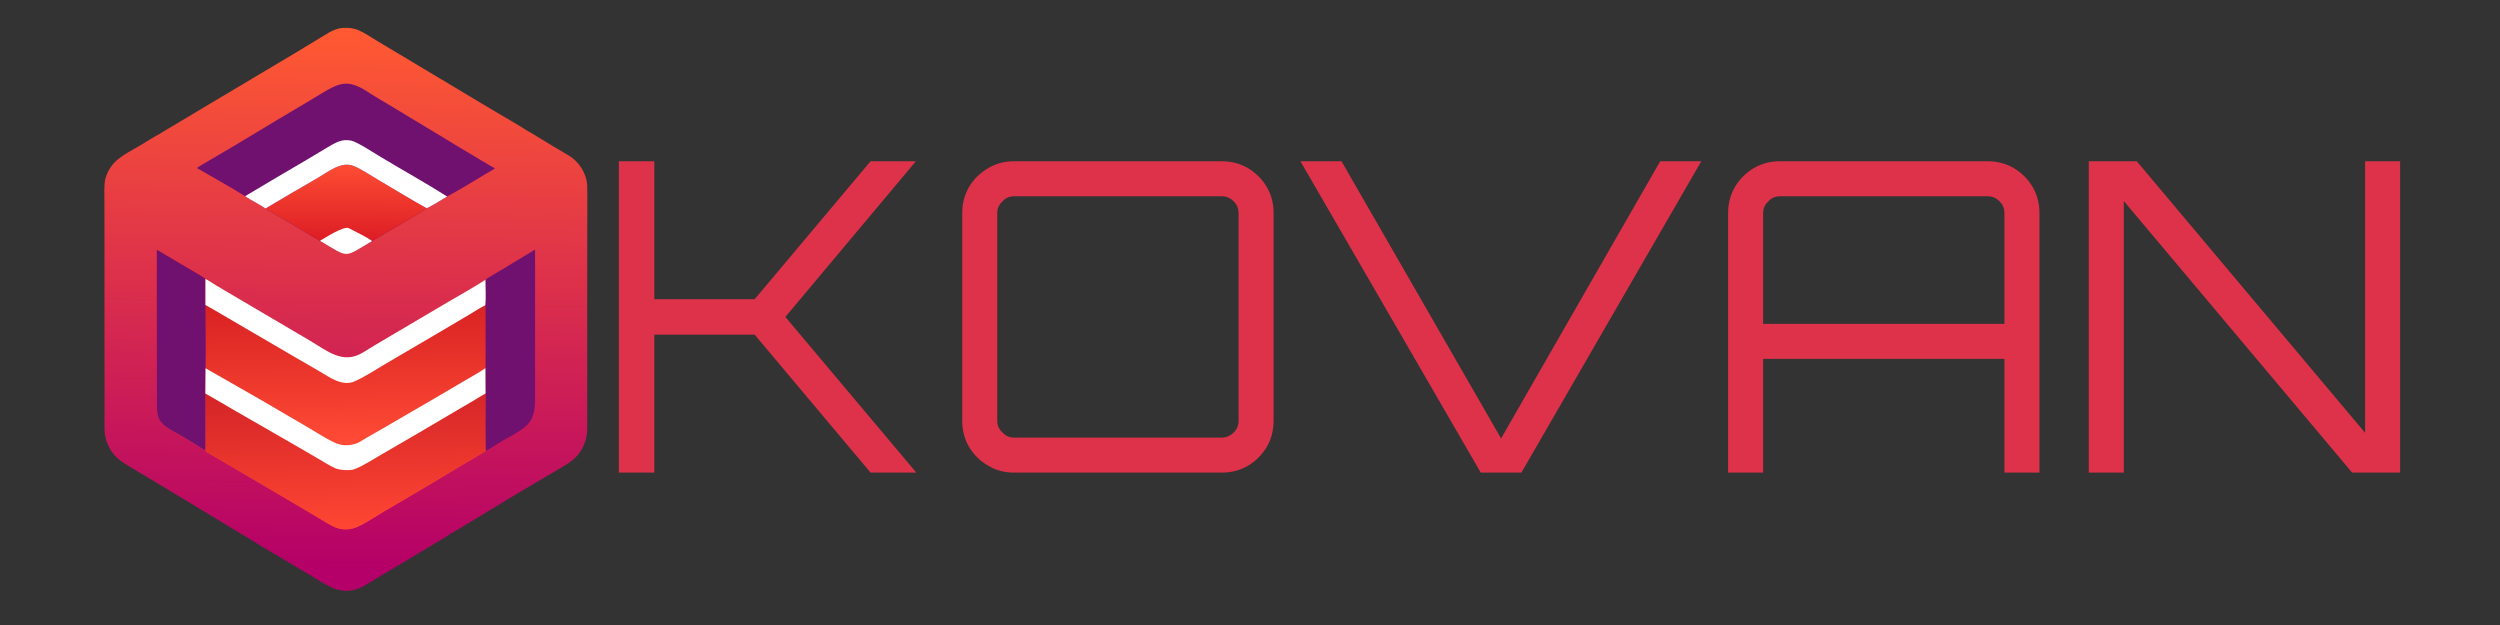 <?xml version="1.0" encoding="UTF-8" standalone="no"?>
<!DOCTYPE svg PUBLIC "-//W3C//DTD SVG 1.1//EN" "http://www.w3.org/Graphics/SVG/1.1/DTD/svg11.dtd">
<svg width="100%" height="100%" viewBox="0 0 2000 500" version="1.1" xmlns="http://www.w3.org/2000/svg" xmlns:xlink="http://www.w3.org/1999/xlink" xml:space="preserve" xmlns:serif="http://www.serif.com/" style="fill-rule:evenodd;clip-rule:evenodd;stroke-linejoin:round;stroke-miterlimit:2;">
    <rect x="0" y="0" width="2000" height="500" fill="#333333" stroke="none"/>
    <g transform="matrix(0.545,0,0,0.545,-2.198,-31.908)">
        <path d="M238.997,254.696C240.088,253.629 256.169,244.341 258.474,242.975L306.784,214.085L434.108,138.291C451.678,127.816 469.154,117.06 486.665,106.5C490.252,104.336 497.702,101.135 501.725,100.304C511.072,98.574 522.295,99.226 531.07,103.227C540.197,107.388 549.334,113.663 558.024,118.843L615.517,153.246L727.205,220.092C743.251,229.739 763.299,240.794 778.485,250.811C783.507,253.22 789.414,257.115 794.353,260.132C809.199,269.201 823.379,277.784 838.486,286.572C853.609,295.368 864.677,312.416 865.961,330.007C866.457,352.625 866.083,376.204 866.048,399L865.994,526.915L866.061,637.456L866.034,672.419C866.013,688.948 867.145,699.748 859.599,715.146C855.736,722.912 850.148,729.692 843.262,734.967C835.961,740.449 825.268,746.372 817.175,751.221L762.817,783.351C739.144,797.83 715.397,812.188 691.577,826.425C687.595,828.812 669.513,840.187 666.343,841.309C659.227,846.502 646.194,853.9 638.227,858.737L580.24,893.508L552.144,910.276C545.07,914.555 537.992,919.628 530.228,922.475C505.387,931.583 488.405,920.487 468.278,908.28L439.934,891.298C429.742,885.344 419.596,879.312 409.496,873.202C406.382,871.32 399.97,867.729 397.305,865.823C393.602,864.383 379.4,855.013 375.177,852.459C355.53,840.788 335.97,828.969 316.501,817.003L218.86,758.161C207.995,751.482 190.265,741.67 180.642,734.604C174.065,729.766 168.656,723.515 164.814,716.311C156.189,700.043 157.49,689.746 157.491,672.058L157.497,636.384L157.401,523.221L157.393,397.564L157.302,355.835C157.284,346.726 156.457,328.546 158.842,320.357C166.556,293.868 186.419,285.768 208.193,272.942C217.926,267.209 229.111,259.92 238.997,254.696Z" style="fill:url(#_Linear1);fill-rule:nonzero;"/>
        <path d="M234.261,425.257L280.573,452.592C284.947,455.161 302.583,465.111 305.581,468.016C309.596,469.744 316.305,474.405 320.317,476.853C329.191,482.187 338.103,487.459 347.051,492.668L458.642,558.396C484.661,573.67 507.601,594.399 537.545,575.54C543.037,572.081 548.778,568.624 554.327,565.236C563.677,559.6 573.074,554.043 582.518,548.565L662.481,501.39C679.276,491.544 700.808,479.566 716.881,468.969C716.924,477.178 717.591,498.905 716.772,506.356L716.883,598.757C717.05,611.198 717.096,623.639 717.02,636.08C716.938,663.675 716.547,692.649 717.077,720.143C715.544,721.978 688.345,737.509 683.86,740.21C646.15,763.153 608.209,785.711 570.04,807.881C558.313,814.727 534.269,830.948 522.618,834.034C514.099,836.365 505.061,835.938 496.799,832.815C490.661,830.48 481.178,824.473 475.312,820.999L438.825,799.298L306.011,721.133C305.942,719.073 305.75,716.895 305.604,714.829C305.586,716.745 305.499,717.857 305.26,719.761L304.843,719.907C290.512,710.459 273.45,699.95 258.373,691.699C231.911,677.216 234.269,668.308 234.234,641.07L234.254,593.186L234.261,425.257Z" style="fill:url(#_Linear2);fill-rule:nonzero;"/>
        <path d="M717.02,636.08C716.938,663.675 716.547,692.649 717.077,720.143C715.544,721.978 688.345,737.509 683.86,740.21C646.15,763.153 608.209,785.711 570.04,807.881C558.313,814.727 534.269,830.948 522.618,834.034C514.099,836.365 505.061,835.938 496.799,832.815C490.661,830.48 481.178,824.473 475.312,820.999L438.825,799.298L306.011,721.133C305.942,719.073 305.75,716.895 305.604,714.829C305.442,688.596 305.416,662.362 305.526,636.129C320.91,644.709 336.017,653.899 351.291,662.673L436.303,711.542L471.104,731.792C478.828,736.369 488.368,742.458 496.317,745.912C502.433,748.569 517.455,749.683 523.524,747.506C536.291,742.928 552.344,732.378 564.359,725.446C600.993,704.312 637.497,682.952 673.868,661.368C682.724,656.275 691.538,651.111 700.311,645.876C704.003,643.657 713.642,637.564 717.02,636.08Z" style="fill:url(#_Linear3);fill-rule:nonzero;"/>
        <path d="M234.261,425.257L280.573,452.592C284.947,455.161 302.583,465.111 305.581,468.016C305.476,480.729 305.473,493.442 305.57,506.154C305.808,536.564 306.302,568.761 305.778,599.093C305.588,611.437 305.504,623.783 305.526,636.129C305.416,662.362 305.442,688.596 305.604,714.829C305.586,716.745 305.499,717.857 305.26,719.761L304.843,719.907C290.512,710.459 273.45,699.95 258.373,691.699C231.911,677.216 234.269,668.308 234.234,641.07L234.254,593.186L234.261,425.257Z" style="fill:rgb(112,17,111);fill-rule:nonzero;"/>
        <path d="M305.581,468.016C309.596,469.744 316.305,474.405 320.317,476.853C329.191,482.187 338.103,487.459 347.051,492.668L458.642,558.396C484.661,573.67 507.601,594.399 537.545,575.54C543.037,572.081 548.778,568.624 554.327,565.236C563.677,559.6 573.074,554.043 582.518,548.565L662.481,501.39C679.276,491.544 700.808,479.566 716.881,468.969C716.924,477.178 717.591,498.905 716.772,506.356C709.674,509.818 699.38,516.428 692.387,520.631L658.317,540.793L568.513,593.506C554.678,601.62 538.757,612.224 524.281,618.431C506.284,626.149 488.216,612.525 472.829,603.547L436.164,582.294L338.95,525.527C327.812,519.116 316.792,512.383 305.57,506.154C305.473,493.442 305.476,480.729 305.581,468.016Z" style="fill:white;fill-rule:nonzero;"/>
        <path d="M716.883,598.757C717.05,611.198 717.096,623.639 717.02,636.08C713.642,637.564 704.003,643.657 700.311,645.876C691.538,651.111 682.724,656.275 673.868,661.368C637.497,682.952 600.993,704.312 564.359,725.446C552.344,732.378 536.291,742.928 523.524,747.506C517.455,749.683 502.433,748.569 496.317,745.912C488.368,742.458 478.828,736.369 471.104,731.792L436.303,711.542L351.291,662.673C336.017,653.899 320.91,644.709 305.526,636.129C305.504,623.783 305.588,611.437 305.778,599.093L388.309,646.296L458.172,687.186C469.345,693.661 493.009,709.306 504.169,711.372C512.42,712.929 520.945,712.069 528.719,708.897C533.417,706.986 538.66,702.989 543.283,700.434C560.861,690.559 578.321,680.475 595.658,670.182C624.498,653.581 653.234,636.799 681.863,619.836C693.925,612.625 705.213,606.781 716.883,598.757Z" style="fill:white;fill-rule:nonzero;"/>
        <path d="M311.568,293.881C357.784,267.066 403.729,238.515 450.003,211.4C458.309,206.532 466.557,201.565 474.745,196.501C505.676,177.624 516.732,175.156 548.065,196.09C554.52,200.403 563.42,205.413 570.249,209.523L656.578,261.588C670.046,269.859 683.593,278.003 697.215,286.018C702.573,289.205 712.009,295.223 717.34,297.896C720.419,300.178 726.986,303.703 730.611,305.841C708.088,318.872 682.906,334.965 660.378,346.996C652.1,351.917 638.82,360.252 630.433,364.202C627.155,367.235 612.448,375.701 607.835,378.466L550.303,412.36C507.231,437.676 517.597,437.742 473.709,412.053C456.373,402.372 438.47,390.889 421.154,380.966C416.048,378.04 397.468,367.603 393.765,364.581C384.233,357.867 372.978,352.877 363.81,346.568C341.579,332.564 315.833,318.527 292.952,305.138C298.126,301.436 305.795,297.58 311.568,293.881Z" style="fill:rgb(112,17,111);fill-rule:nonzero;"/>
        <path d="M393.765,364.581C419.092,349.416 444.567,334.5 470.186,319.834C485.224,311.119 504.862,294.53 523.546,302.284C535.335,307.177 548.664,316.395 559.944,322.956C583.425,336.615 606.611,351.131 630.433,364.202C627.155,367.235 612.448,375.701 607.835,378.466L550.303,412.36C507.231,437.676 517.597,437.742 473.709,412.053C456.373,402.372 438.47,390.889 421.154,380.966C416.048,378.04 397.468,367.603 393.765,364.581Z" style="fill:url(#_Linear4);fill-rule:nonzero;"/>
        <path d="M473.709,412.053C480.957,407.922 508.596,389.724 516.121,393.519C524.812,397.902 542.487,406.578 550.303,412.36C507.231,437.676 517.597,437.742 473.709,412.053Z" style="fill:white;fill-rule:nonzero;"/>
        <path d="M363.81,346.568C393.748,328.614 423.802,310.851 453.968,293.282L481.289,276.919C487.032,273.503 495.191,268.447 501.317,266.224C507.386,263.996 513.98,263.618 520.264,265.137C528.834,267.2 553.714,283.432 563.067,289.058C594.927,308.22 629.047,327.127 660.378,346.996C652.1,351.917 638.82,360.252 630.433,364.202C606.611,351.131 583.425,336.615 559.944,322.956C548.664,316.395 535.335,307.177 523.546,302.284C504.862,294.53 485.224,311.119 470.186,319.834C444.567,334.5 419.092,349.416 393.765,364.581C384.233,357.867 372.978,352.877 363.81,346.568Z" style="fill:white;fill-rule:nonzero;"/>
        <path d="M716.881,468.969C721.52,465.411 734.46,458.107 739.922,454.821C756.505,444.931 773.03,434.944 789.496,424.86L789.456,587.321L789.483,633.077C789.474,650.859 791.116,670.902 775.913,684.197C763.761,694.826 746.724,701.812 733.17,710.774C730.072,712.73 719.786,719.257 717.077,720.143C716.547,692.649 716.938,663.675 717.02,636.08C717.096,623.639 717.05,611.198 716.883,598.757L716.772,506.356C717.591,498.905 716.924,477.178 716.881,468.969Z" style="fill:rgb(112,17,111);fill-rule:nonzero;"/>
    </g>
    <g transform="matrix(1.071,0,0,1.071,-172.847,-1.522)">
        <g transform="matrix(323.027,0,0,323.027,605.249,354.446)">
            <path d="M0.057,-0L0.057,-0.72L0.139,-0.72L0.139,-0.401L0.371,-0.401L0.639,-0.72L0.743,-0.72L0.743,-0.719L0.442,-0.36L0.744,-0.001L0.744,-0L0.639,-0L0.371,-0.319L0.139,-0.319L0.139,-0L0.057,-0Z" style="fill:rgb(221,50,74);fill-rule:nonzero;"/>
        </g>
        <g transform="matrix(323.027,0,0,323.027,862.702,354.446)">
            <path d="M0.174,-0C0.152,-0 0.132,-0.005 0.114,-0.016C0.095,-0.027 0.081,-0.041 0.07,-0.059C0.059,-0.078 0.054,-0.098 0.054,-0.12L0.054,-0.6C0.054,-0.622 0.059,-0.642 0.07,-0.661C0.081,-0.679 0.095,-0.693 0.114,-0.704C0.132,-0.715 0.152,-0.72 0.174,-0.72L0.654,-0.72C0.676,-0.72 0.696,-0.715 0.715,-0.704C0.733,-0.693 0.747,-0.679 0.758,-0.661C0.769,-0.642 0.774,-0.622 0.774,-0.6L0.774,-0.12C0.774,-0.098 0.769,-0.078 0.758,-0.059C0.747,-0.041 0.733,-0.027 0.715,-0.016C0.696,-0.005 0.676,-0 0.654,-0L0.174,-0ZM0.174,-0.081L0.654,-0.081C0.665,-0.081 0.674,-0.085 0.682,-0.093C0.689,-0.1 0.693,-0.109 0.693,-0.12L0.693,-0.6C0.693,-0.611 0.689,-0.62 0.682,-0.627C0.674,-0.635 0.665,-0.639 0.654,-0.639L0.174,-0.639C0.163,-0.639 0.154,-0.635 0.147,-0.627C0.139,-0.62 0.135,-0.611 0.135,-0.6L0.135,-0.12C0.135,-0.109 0.139,-0.1 0.147,-0.093C0.154,-0.085 0.163,-0.081 0.174,-0.081Z" style="fill:rgb(221,50,74);fill-rule:nonzero;"/>
        </g>
        <g transform="matrix(323.027,0,0,323.027,1121.45,354.446)">
            <path d="M0.452,-0L0.035,-0.72L0.13,-0.72L0.499,-0.079L0.867,-0.72L0.962,-0.72L0.546,-0L0.452,-0Z" style="fill:rgb(221,50,74);fill-rule:nonzero;"/>
        </g>
        <g transform="matrix(323.027,0,0,323.027,1433.49,354.446)">
            <path d="M0.058,-0L0.058,-0.6C0.058,-0.622 0.063,-0.642 0.074,-0.661C0.085,-0.679 0.099,-0.693 0.117,-0.704C0.136,-0.715 0.156,-0.72 0.178,-0.72L0.658,-0.72C0.68,-0.72 0.7,-0.715 0.719,-0.704C0.737,-0.693 0.751,-0.679 0.762,-0.661C0.773,-0.642 0.778,-0.622 0.778,-0.6L0.778,-0L0.697,-0L0.697,-0.263L0.139,-0.263L0.139,-0L0.058,-0ZM0.139,-0.344L0.697,-0.344L0.697,-0.6C0.697,-0.611 0.693,-0.62 0.686,-0.627C0.678,-0.635 0.669,-0.639 0.658,-0.639L0.178,-0.639C0.167,-0.639 0.158,-0.635 0.151,-0.627C0.143,-0.62 0.139,-0.611 0.139,-0.6L0.139,-0.344Z" style="fill:rgb(221,50,74);fill-rule:nonzero;"/>
        </g>
        <g transform="matrix(323.027,0,0,323.027,1703.54,354.446)">
            <path d="M0.056,-0L0.056,-0.72L0.167,-0.72L0.695,-0.092L0.695,-0.72L0.776,-0.72L0.776,-0L0.665,-0L0.137,-0.628L0.137,-0L0.056,-0Z" style="fill:rgb(221,50,74);fill-rule:nonzero;"/>
        </g>
    </g>
    <defs>
        <linearGradient id="_Linear1" x1="0" y1="0" x2="1" y2="0" gradientUnits="userSpaceOnUse" gradientTransform="matrix(-15.854,795.881,-795.881,-15.854,519.661,99.543)"><stop offset="0" style="stop-color:rgb(255,90,50);stop-opacity:1"/><stop offset="1" style="stop-color:rgb(180,0,104);stop-opacity:1"/></linearGradient>
        <linearGradient id="_Linear2" x1="0" y1="0" x2="1" y2="0" gradientUnits="userSpaceOnUse" gradientTransform="matrix(3.481,206.448,-206.448,3.481,510.183,504.566)"><stop offset="0" style="stop-color:rgb(215,34,35);stop-opacity:1"/><stop offset="1" style="stop-color:rgb(255,75,53);stop-opacity:1"/></linearGradient>
        <linearGradient id="_Linear3" x1="0" y1="0" x2="1" y2="0" gradientUnits="userSpaceOnUse" gradientTransform="matrix(6.919,203.309,-203.309,6.919,509.37,631.096)"><stop offset="0" style="stop-color:rgb(211,36,39);stop-opacity:1"/><stop offset="1" style="stop-color:rgb(255,70,51);stop-opacity:1"/></linearGradient>
        <linearGradient id="_Linear4" x1="0" y1="0" x2="1" y2="0" gradientUnits="userSpaceOnUse" gradientTransform="matrix(0.435,-109.178,109.178,0.435,511.566,410.654)"><stop offset="0" style="stop-color:rgb(221,30,37);stop-opacity:1"/><stop offset="1" style="stop-color:rgb(253,76,51);stop-opacity:1"/></linearGradient>
    </defs>
</svg>

